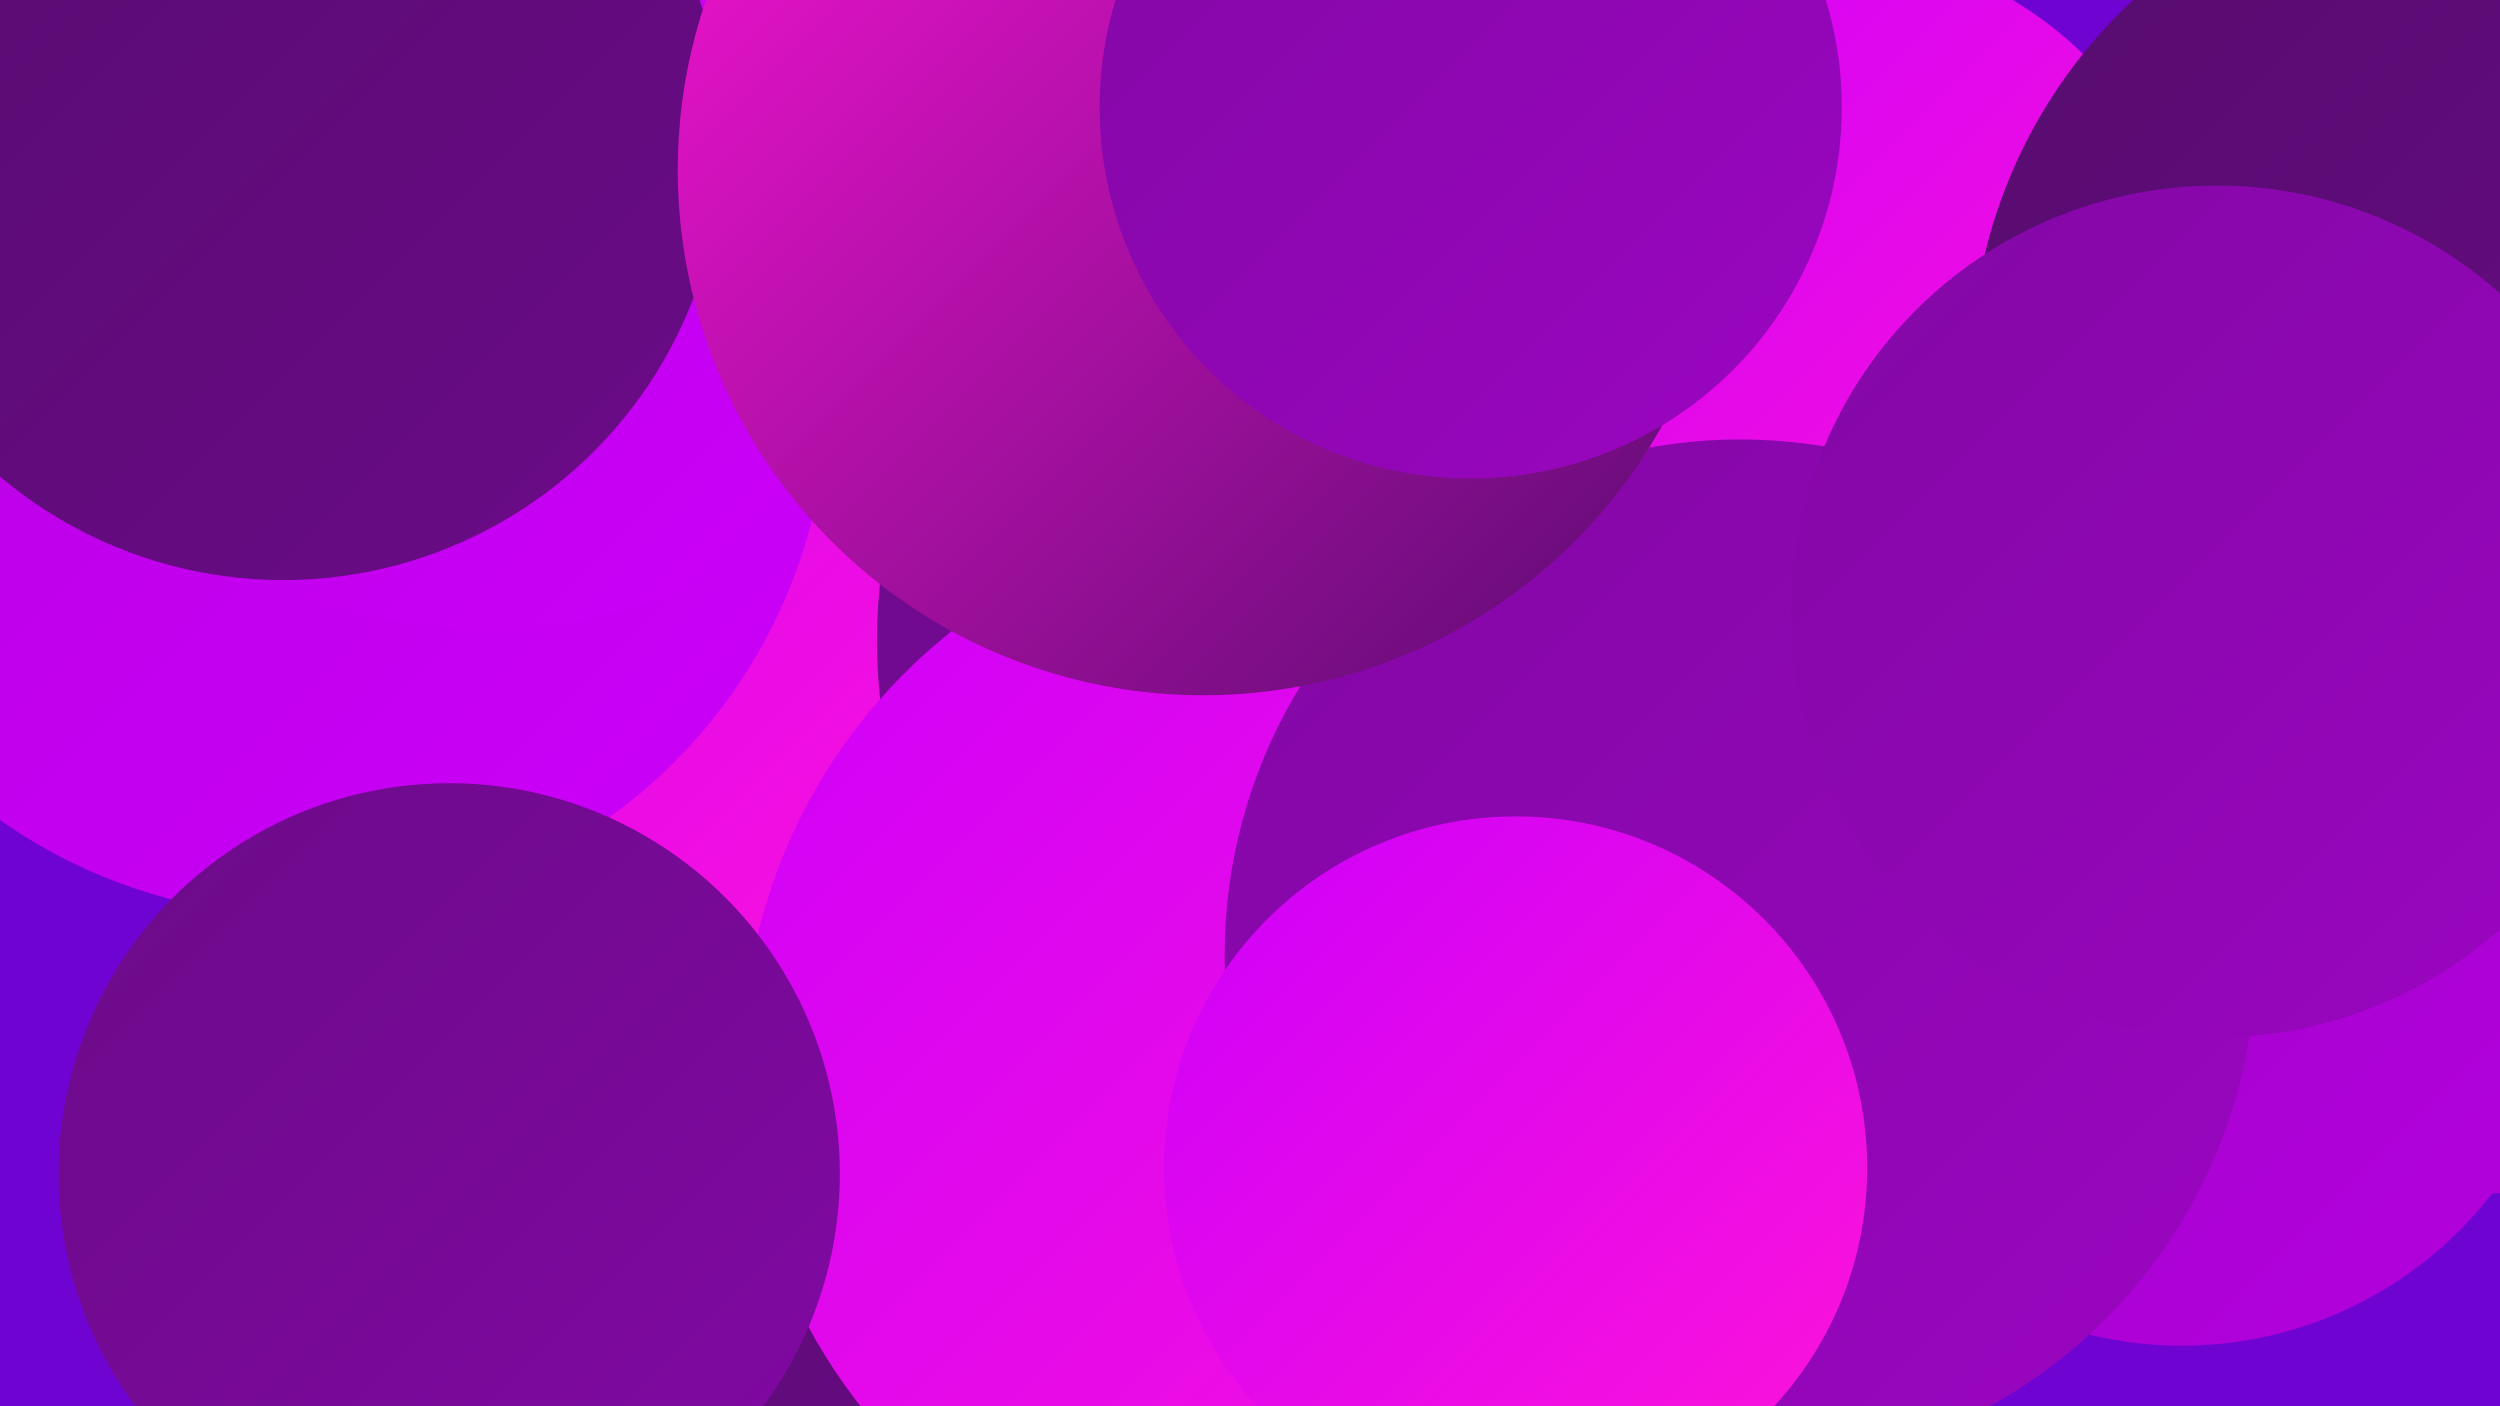 <?xml version="1.0" encoding="UTF-8"?><svg width="1280" height="720" xmlns="http://www.w3.org/2000/svg"><defs><linearGradient id="grad0" x1="0%" y1="0%" x2="100%" y2="100%"><stop offset="0%" style="stop-color:#560c6e;stop-opacity:1" /><stop offset="100%" style="stop-color:#6b0b88;stop-opacity:1" /></linearGradient><linearGradient id="grad1" x1="0%" y1="0%" x2="100%" y2="100%"><stop offset="0%" style="stop-color:#6b0b88;stop-opacity:1" /><stop offset="100%" style="stop-color:#8208a4;stop-opacity:1" /></linearGradient><linearGradient id="grad2" x1="0%" y1="0%" x2="100%" y2="100%"><stop offset="0%" style="stop-color:#8208a4;stop-opacity:1" /><stop offset="100%" style="stop-color:#9b05c1;stop-opacity:1" /></linearGradient><linearGradient id="grad3" x1="0%" y1="0%" x2="100%" y2="100%"><stop offset="0%" style="stop-color:#9b05c1;stop-opacity:1" /><stop offset="100%" style="stop-color:#b500e0;stop-opacity:1" /></linearGradient><linearGradient id="grad4" x1="0%" y1="0%" x2="100%" y2="100%"><stop offset="0%" style="stop-color:#b500e0;stop-opacity:1" /><stop offset="100%" style="stop-color:#cd00fa;stop-opacity:1" /></linearGradient><linearGradient id="grad5" x1="0%" y1="0%" x2="100%" y2="100%"><stop offset="0%" style="stop-color:#cd00fa;stop-opacity:1" /><stop offset="100%" style="stop-color:#ff14d8;stop-opacity:1" /></linearGradient><linearGradient id="grad6" x1="0%" y1="0%" x2="100%" y2="100%"><stop offset="0%" style="stop-color:#ff14d8;stop-opacity:1" /><stop offset="100%" style="stop-color:#560c6e;stop-opacity:1" /></linearGradient></defs><rect width="1280" height="720" fill="#6f03d1" /><circle cx="417" cy="619" r="240" fill="url(#grad0)" /><circle cx="1276" cy="364" r="247" fill="url(#grad3)" /><circle cx="290" cy="349" r="215" fill="url(#grad4)" /><circle cx="353" cy="250" r="266" fill="url(#grad5)" /><circle cx="1160" cy="341" r="196" fill="url(#grad5)" /><circle cx="155" cy="200" r="269" fill="url(#grad4)" /><circle cx="724" cy="328" r="275" fill="url(#grad1)" /><circle cx="250" cy="67" r="255" fill="url(#grad4)" /><circle cx="935" cy="162" r="188" fill="url(#grad5)" /><circle cx="616" cy="88" r="194" fill="url(#grad5)" /><circle cx="663" cy="545" r="283" fill="url(#grad5)" /><circle cx="1117" cy="488" r="201" fill="url(#grad3)" /><circle cx="1270" cy="191" r="261" fill="url(#grad0)" /><circle cx="891" cy="489" r="264" fill="url(#grad2)" /><circle cx="776" cy="598" r="180" fill="url(#grad5)" /><circle cx="1135" cy="313" r="218" fill="url(#grad2)" /><circle cx="145" cy="72" r="225" fill="url(#grad0)" /><circle cx="616" cy="87" r="269" fill="url(#grad6)" /><circle cx="753" cy="55" r="190" fill="url(#grad2)" /><circle cx="230" cy="601" r="200" fill="url(#grad1)" /></svg>